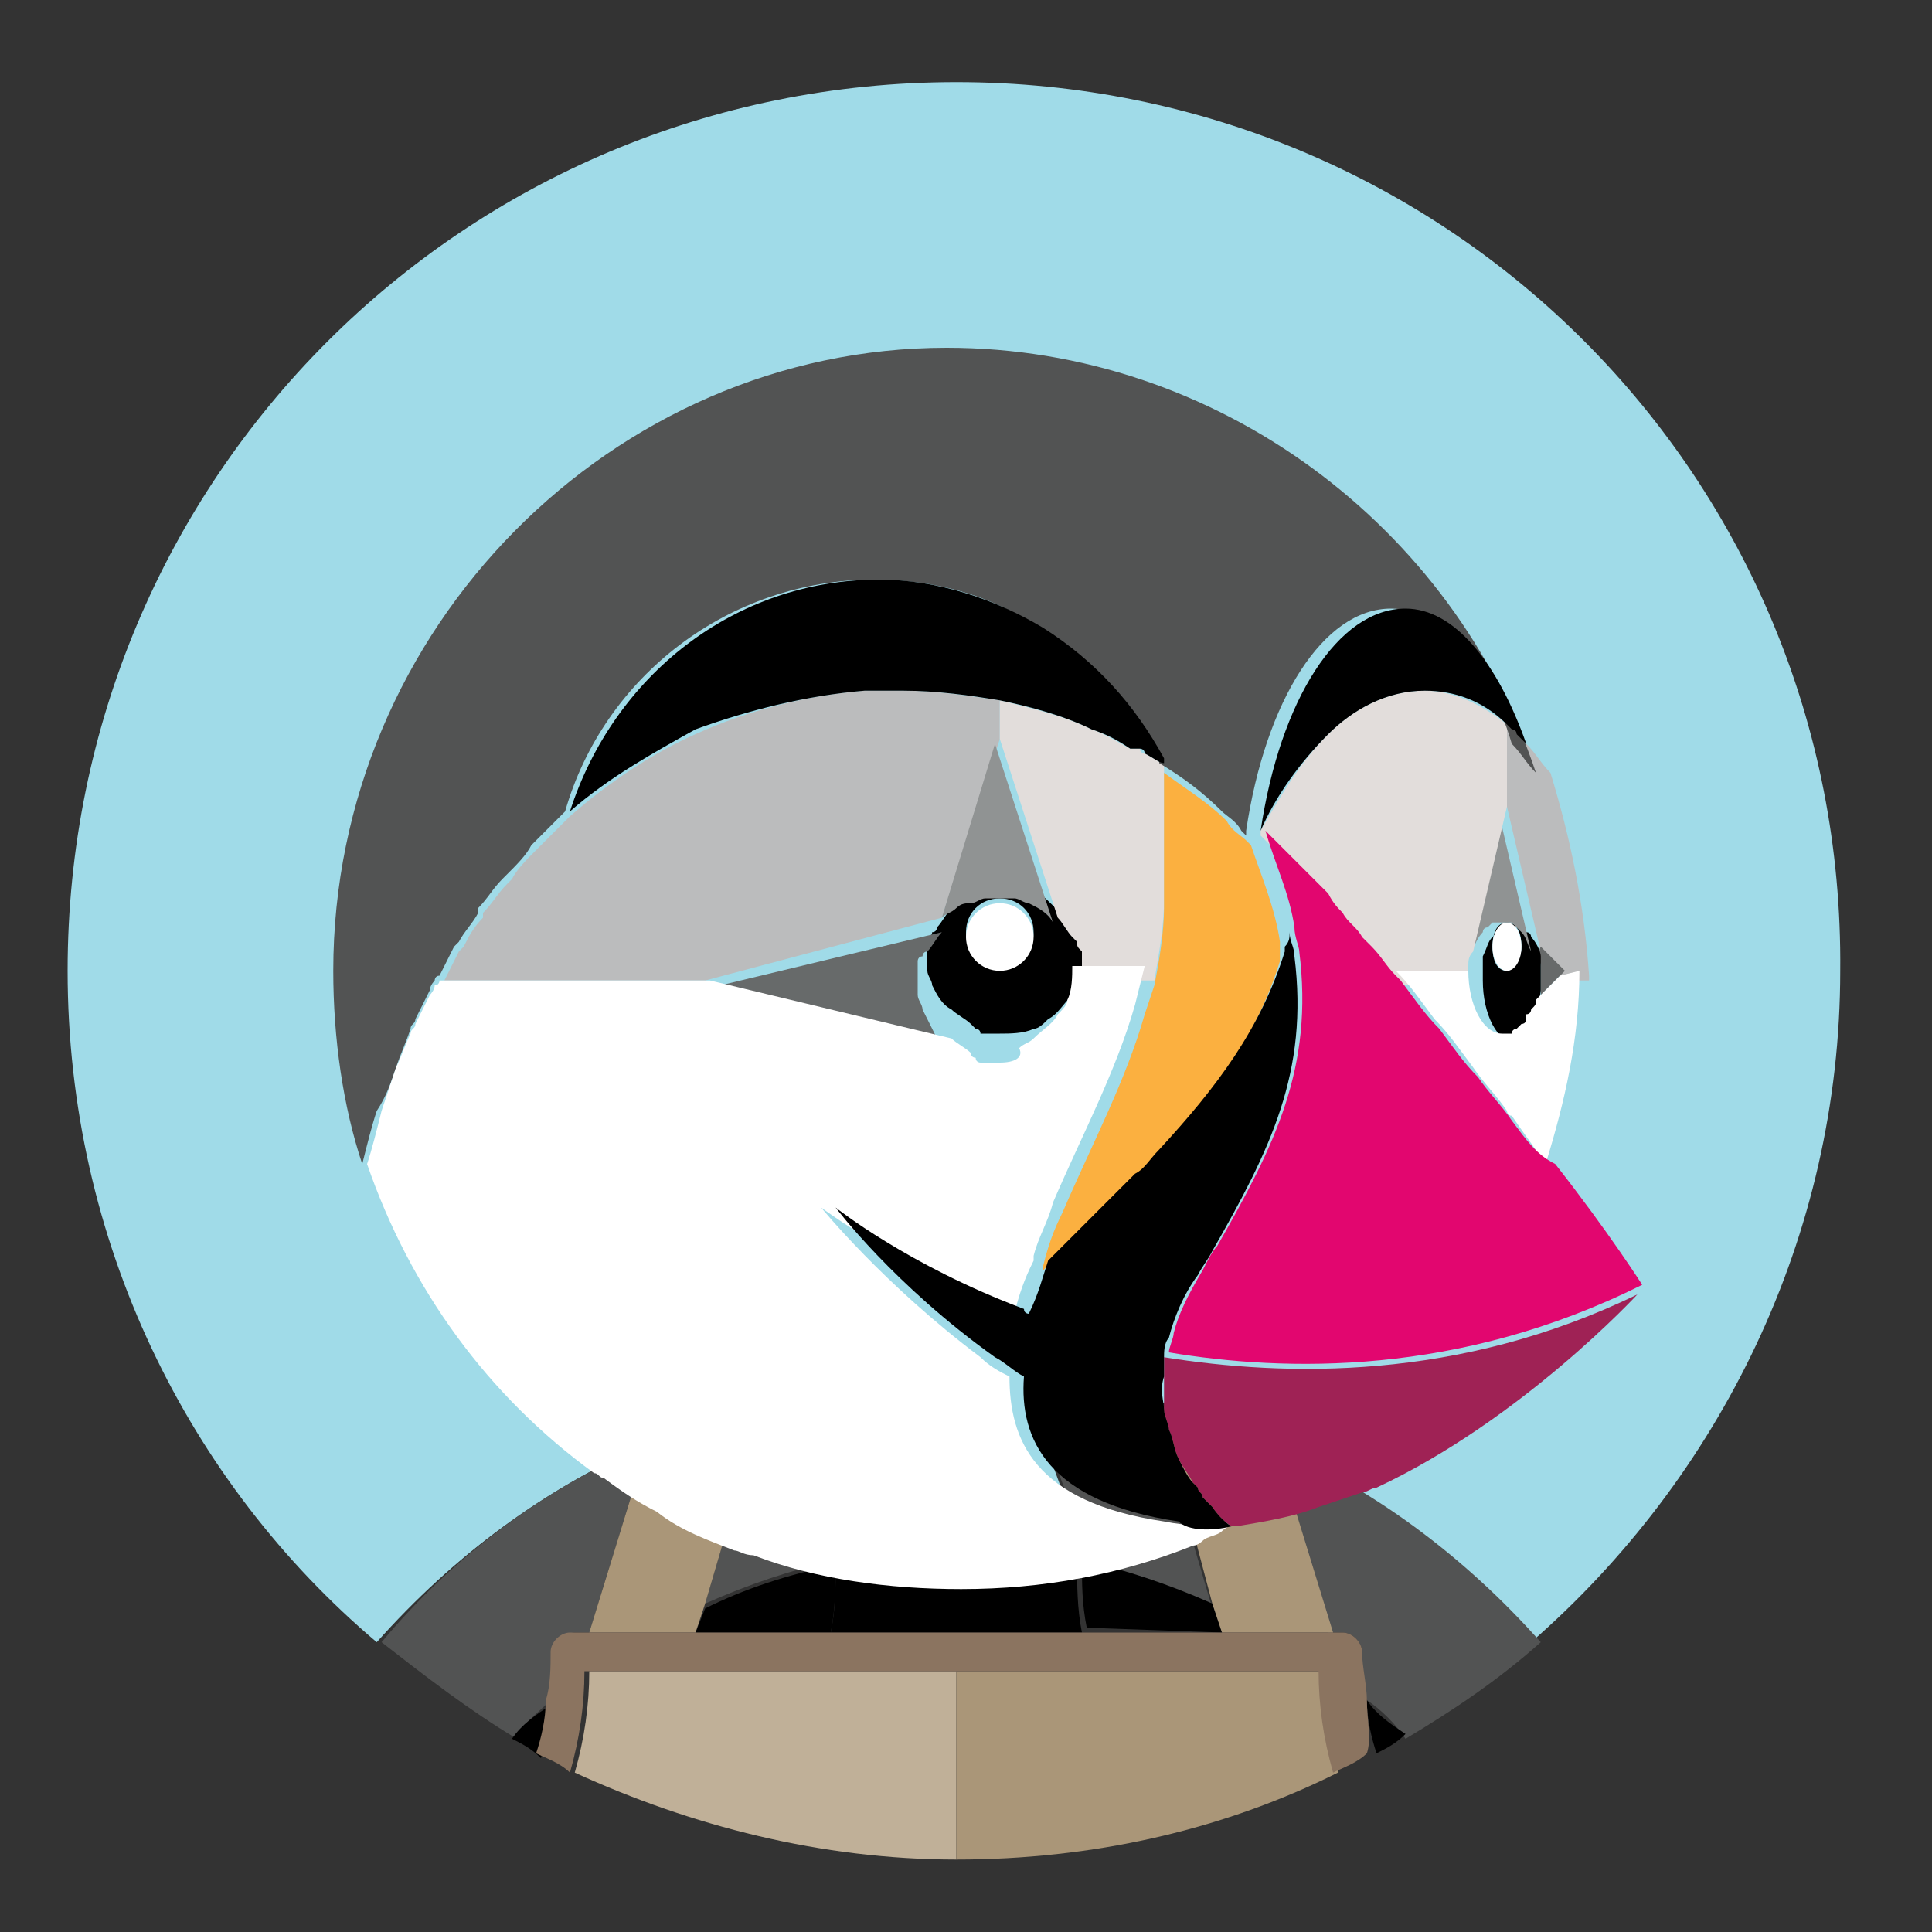 <?xml version="1.0" encoding="utf-8"?>
<!-- Generator: Adobe Illustrator 27.8.0, SVG Export Plug-In . SVG Version: 6.00 Build 0)  -->
<svg version="1.1" id="Calque_1" xmlns="http://www.w3.org/2000/svg" xmlns:xlink="http://www.w3.org/1999/xlink" x="0px" y="0px"
	 viewBox="0 0 40 40" style="enable-background:new 0 0 40 40;" xml:space="preserve">
<rect x="0" y="0" width="40" height="40" fill="#333333" stroke="none"/>
<style type="text/css">
	.st0{fill:#A0DBE8;}
	.st1{fill:#525353;}
	.st2{fill:#AA9678;}
	.st3{fill:#C0B098;}
	.st4{fill:#786453;}
	.st5{fill:#8B7460;}
	.st6{fill:#FFFFFF;}
	.st7{fill:#BBBCBD;}
	.st8{fill:#676A6A;}
	.st9{fill:#909393;}
	.st10{fill:#E2DDDB;}
	.st11{fill:#FBB040;}
	.st12{fill:#9F2255;}
	.st13{fill:#E2066F;}
</style>
<g id="Calque_2_00000088127870022092960250000006331496587591083394_">
	<path class="st0" d="M13.4,29.9c0.3-0.1,0.6-0.3,0.9-0.4c0.3-0.1,0.7-0.2,1-0.4c0.4-0.1,0.9-0.2,1.3-0.3c0.6-0.1,1.2-0.2,1.8-0.3
		c-0.3,1.1-0.7,2.1-1.1,3.2c0,0.2,0,0.4,0,0.6c0.8-0.2,1.7-0.2,2.5-0.2c0.9,0,1.7,0.1,2.5,0.2c0-0.2,0-0.4,0-0.6
		c-0.4-1.1-0.8-2.1-1.1-3.2c0.6,0.1,1.2,0.2,1.8,0.3c0.4,0.1,0.9,0.2,1.3,0.3c0.3,0.1,0.7,0.2,1,0.4c0.3,0.1,0.6,0.2,0.9,0.4
		c2.1,0.9,4,2.3,5.5,4.1c3.9-3.4,6.4-8.4,6.4-13.9C38.2,9.9,30,1.7,19.8,1.7S1.4,9.9,1.4,20.1c0,5.6,2.5,10.6,6.4,13.9
		C9.4,32.2,11.3,30.8,13.4,29.9z"/>
	<path class="st1" d="M14.6,33.2c0.9-0.4,1.8-0.7,2.7-0.9c0-0.2,0-0.4,0-0.6c0.4-1.1,0.8-2.1,1.1-3.2c-0.6,0.1-1.2,0.2-1.8,0.3
		c-0.4,0.1-0.9,0.2-1.3,0.3c-0.3,0.1-0.7,0.2-1,0.4l1.3,0.3L14.6,33.2z"/>
	<path class="st1" d="M11.4,35.2c0-0.3,0.1-0.7,0.1-1c0-0.2,0.2-0.4,0.4-0.4h0.3l1.2-3.9c-2.1,0.9-4,2.3-5.5,4.1
		c0.9,0.7,1.8,1.4,2.8,2C10.8,35.7,11.1,35.5,11.4,35.2z"/>
	<path class="st1" d="M26.3,29.9l1.2,3.9h0.3c0.2,0,0.4,0.2,0.4,0.4c0,0.3,0,0.7,0.1,1c0.3,0.2,0.6,0.5,0.8,0.8c1-0.6,1.9-1.2,2.8-2
		C30.3,32.2,28.4,30.8,26.3,29.9z"/>
	<path class="st1" d="M24.1,29.9l1.3-0.3c-0.3-0.1-0.7-0.2-1-0.4c-0.4-0.1-0.9-0.2-1.3-0.3c-0.6-0.1-1.2-0.2-1.8-0.3
		c0.3,1.1,0.7,2.1,1.1,3.2c0,0.2,0,0.4,0,0.6c1,0.2,1.9,0.5,2.7,0.9L24.1,29.9z"/>
	<path d="M19.8,33.8h2.6c-0.1-0.5-0.1-1-0.1-1.4c-0.8-0.2-1.7-0.2-2.5-0.2c-0.9,0-1.7,0.1-2.5,0.2c0,0.5,0,0.9-0.1,1.4H19.8z"/>
	<path d="M10.6,36c0.2,0.1,0.4,0.2,0.6,0.4c0.1-0.4,0.1-0.7,0.2-1.1C11.1,35.5,10.8,35.7,10.6,36z"/>
	<path d="M14.4,33.8h2.8c0.1-0.5,0.1-1,0.1-1.4c-1,0.2-1.9,0.5-2.7,0.9L14.4,33.8z"/>
	<path d="M28.3,35.2c0,0.4,0.1,0.8,0.2,1.1c0.2-0.1,0.4-0.2,0.6-0.4C28.8,35.7,28.5,35.5,28.3,35.2z"/>
	<path d="M25.3,33.8l-0.2-0.6c-0.9-0.4-1.8-0.7-2.7-0.9c0,0.5,0,0.9,0.1,1.4L25.3,33.8z"/>
	<path class="st2" d="M14.4,33.8l0.2-0.6l1-3.4l-1.3-0.3c-0.3,0.1-0.6,0.2-0.9,0.4l-1.2,3.9h1.3L14.4,33.8L14.4,33.8z"/>
	<path class="st2" d="M25.1,33.2l0.2,0.6h1h1.3l-1.2-3.9c-0.3-0.1-0.6-0.3-0.9-0.4l-1.3,0.3L25.1,33.2z"/>
	<polygon class="st3" points="12.2,34.6 12.2,34.6 12.2,34.6 	"/>
	<path class="st3" d="M19.8,34.6h-2.7h-3h-1.9l0,0c0,0.7-0.1,1.4-0.3,2.1c2.4,1.1,5.1,1.8,7.9,1.8V34.6z"/>
	<polygon class="st2" points="27.4,34.6 27.4,34.6 27.4,34.6 	"/>
	<path class="st2" d="M27.4,34.6h-1.9h-3h-2.7v3.9c2.8,0,5.5-0.6,7.9-1.8C27.6,36,27.5,35.3,27.4,34.6L27.4,34.6z"/>
	<polygon class="st4" points="19.8,34.2 19.8,34.2 19.8,34.6 	"/>
	<path class="st5" d="M28.3,35.2c0-0.3-0.1-0.7-0.1-1c0-0.2-0.2-0.4-0.4-0.4h-0.3h-1.3h-1h-2.8h-2.6h-2.6h-2.8h-1h-1.3h-0.3
		c-0.2,0-0.4,0.2-0.4,0.4c0,0.3,0,0.7-0.1,1c0,0.4-0.1,0.8-0.2,1.1c0.2,0.1,0.5,0.2,0.7,0.4c0.2-0.7,0.3-1.4,0.3-2.1l0,0h0h1.9h3
		h2.7h2.7h3h1.9h0l0,0c0,0.7,0.1,1.4,0.3,2.1c0.2-0.1,0.5-0.2,0.7-0.4C28.4,36,28.3,35.6,28.3,35.2z"/>
	<path class="st1" d="M25.1,31.2C25,31.1,25,31.1,24.9,31C25,31.1,25,31.1,25.1,31.2z"/>
	<path class="st2" d="M25.5,31.6L25.5,31.6L25.5,31.6c0,0-0.2-0.1-0.4-0.4C25.3,31.5,25.5,31.6,25.5,31.6z"/>
	<rect x="31.1" y="15" class="st6" width="0" height="0"/>
	<path class="st6" d="M31.9,20.3L31.9,20.3L31.9,20.3z"/>
	<path class="st7" d="M32.1,16L32.1,16L32.1,16L32.1,16c-0.2-0.2-0.3-0.4-0.5-0.6l0,0l0,0l0,0c-0.1-0.1-0.1-0.2-0.2-0.2
		c0,0-0.1-0.1-0.1-0.1c0,0-0.1-0.1-0.1-0.1v0v1.7l0.7,3c0,0,0,0,0,0.1l0.5,0.5l0,0h0.5c0,0,0-0.1,0-0.1v0
		C32.8,18.7,32.5,17.3,32.1,16C32.1,16,32.1,16,32.1,16z"/>
	<path class="st7" d="M31.9,20.2L31.9,20.2L31.9,20.2z"/>
	<path class="st8" d="M31.9,20L31.9,20L31.9,20L31.9,20c0,0.1,0,0.2,0,0.2l0,0v0v0l0,0c0,0.1,0,0.1,0,0.2v0l0,0l0,0
		c0,0.1,0,0.1,0,0.2l0,0l0,0l0,0l0.5-0.5l-0.5-0.5v0C31.8,19.8,31.9,19.9,31.9,20z"/>
	<path d="M31.9,20.5L31.9,20.5c0-0.1,0-0.2,0-0.2c0,0,0,0,0,0c0,0,0,0,0,0c0-0.1,0-0.1,0-0.2l0,0c0-0.1,0-0.2,0-0.2c0,0,0,0,0-0.1
		c0-0.1-0.1-0.3-0.2-0.4l0,0c0,0,0-0.1-0.1-0.1c0,0-0.1-0.1-0.1-0.1l0,0c0,0-0.1,0-0.1,0l0,0c0,0-0.1,0-0.1,0s-0.1,0-0.1,0l0,0
		c0,0-0.1,0-0.1,0l0,0c0,0-0.1,0.1-0.1,0.1c0,0,0,0-0.1,0.1l0,0c-0.1,0.1-0.1,0.2-0.2,0.4l0,0c0,0.1,0,0.1,0,0.2c0,0,0,0,0,0.1
		c0,0.1,0,0.2,0,0.2l0,0h0c0,0.7,0.3,1.3,0.7,1.3c0.1,0,0.1,0,0.2,0l0,0c0,0,0.1,0,0.1-0.1l0,0c0,0,0.1-0.1,0.1-0.1
		c0,0,0-0.1,0.1-0.1c0,0,0,0,0-0.1c0,0,0-0.1,0.1-0.1c0,0,0,0,0,0c0-0.1,0-0.1,0.1-0.2C31.8,20.7,31.9,20.6,31.9,20.5z M31.2,20.1
		c-0.2,0-0.3-0.2-0.3-0.5c0-0.3,0.1-0.5,0.3-0.5c0.2,0,0.3,0.2,0.3,0.5C31.5,19.9,31.3,20.1,31.2,20.1z"/>
	<ellipse class="st6" cx="31.2" cy="19.6" rx="0.3" ry="0.5"/>
	<path class="st9" d="M30.5,19.7L30.5,19.7c0-0.1,0.1-0.3,0.2-0.4l0,0c0,0,0-0.1,0.1-0.1c0,0,0.1-0.1,0.1-0.1l0,0c0,0,0.1,0,0.1,0
		l0,0c0,0,0.1,0,0.1,0c0,0,0.1,0,0.1,0l0,0c0,0,0.1,0,0.1,0l0,0c0,0,0.1,0.1,0.1,0.1c0,0,0,0,0.1,0.1l0,0c0.1,0.1,0.1,0.2,0.2,0.4v0
		l-0.7-3L30.5,19.7z"/>
	<path d="M22.5,20.2c0-0.1,0-0.1,0-0.2l0,0c0-0.1,0-0.1,0-0.2l0,0c0-0.1,0-0.1,0-0.2l0,0c0-0.1,0-0.1-0.1-0.2l0,0
		c0-0.1,0-0.1-0.1-0.1c-0.1-0.1-0.2-0.3-0.3-0.4c-0.2-0.1-0.3-0.3-0.5-0.4l0,0c-0.1,0-0.2-0.1-0.3-0.1l0,0c-0.1,0-0.2,0-0.3,0
		c-0.1,0-0.2,0-0.3,0l0,0c-0.1,0-0.2,0.1-0.3,0.1l0,0c-0.1,0-0.2,0.1-0.3,0.1l0,0c-0.1,0.1-0.2,0.1-0.3,0.2l0,0l0,0
		c-0.1,0.1-0.2,0.3-0.3,0.4l0,0c0,0,0,0.1-0.1,0.1l0,0c0,0,0,0.1-0.1,0.1l0,0c0,0,0,0.1,0,0.1l0,0c0,0,0,0.1,0,0.1l0,0
		c0,0.1,0,0.1,0,0.2c0,0.1,0,0.2,0,0.3l0,0c0,0.1,0.1,0.2,0.1,0.3l0,0c0.1,0.2,0.2,0.4,0.4,0.5c0.1,0.1,0.3,0.2,0.4,0.3l0,0
		c0,0,0.1,0.1,0.1,0.1l0,0c0,0,0.1,0,0.1,0.1l0,0c0,0,0.1,0,0.1,0l0,0c0,0,0.1,0,0.1,0l0,0c0.1,0,0.1,0,0.2,0c0.2,0,0.5,0,0.7-0.1
		c0.1,0,0.2-0.1,0.3-0.2c0.2-0.1,0.3-0.3,0.5-0.5c0.1-0.1,0.1-0.2,0.2-0.3C22.4,20.7,22.5,20.5,22.5,20.2L22.5,20.2L22.5,20.2
		L22.5,20.2z M20.7,20c-0.4,0-0.7-0.3-0.7-0.7c0-0.4,0.3-0.7,0.7-0.7c0.4,0,0.7,0.3,0.7,0.7C21.4,19.7,21.1,20,20.7,20z"/>
	<circle class="st6" cx="20.7" cy="19.4" r="0.7"/>
	<path class="st7" d="M19.5,19L19.5,19L19.5,19L19.5,19l1.2-3.7c0,0,0-0.2,0-0.4c0-0.1,0-0.1,0-0.2c0,0,0,0,0-0.1c0,0,0-0.1,0-0.1
		c0,0,0,0,0,0c0,0,0,0,0,0v0v0c-0.7-0.1-1.3-0.2-2-0.2c-0.2,0-0.5,0-0.7,0c0,0-0.1,0-0.1,0c-1.2,0.1-2.4,0.4-3.5,0.9
		c-0.9,0.4-1.8,1-2.6,1.7l0,0c-0.2,0.2-0.4,0.4-0.6,0.6c0,0-0.1,0.1-0.1,0.1c-0.2,0.2-0.4,0.4-0.5,0.6c0,0-0.1,0.1-0.1,0.1
		c-0.2,0.2-0.3,0.4-0.5,0.6c0,0,0,0,0,0.1c-0.2,0.2-0.3,0.4-0.4,0.6c0,0-0.1,0.1-0.1,0.1c-0.1,0.2-0.2,0.4-0.3,0.6h5.4h0L19.5,19z"
		/>
	<path class="st10" d="M24.1,18.6c0-0.1,0-0.3,0-0.4c0-0.2,0-0.4,0-0.6c0-0.2,0-0.3,0-0.5c0,0,0-0.1,0-0.1c0-0.4,0-0.8,0-1.2l0,0
		l0,0l0,0l0,0c-0.1,0-0.2-0.1-0.4-0.2l0,0c0,0-0.1,0-0.1-0.1l0,0c0,0-0.1,0-0.1,0l0,0c0,0,0,0-0.1,0c-0.2-0.1-0.5-0.3-0.8-0.4
		c-0.6-0.3-1.5-0.5-1.9-0.6v0.3v0.1v0c0,0.2,0,0.4,0,0.4l1.2,3.7l0,0c0.1,0.1,0.2,0.3,0.3,0.4c0,0,0.1,0.1,0.1,0.1l0,0
		c0,0.1,0,0.1,0.1,0.2l0,0c0,0.1,0,0.1,0,0.2l0,0c0,0.1,0,0.1,0,0.2l0,0c0,0.1,0,0.1,0,0.2l0,0h1.5C24,19.7,24.1,19.2,24.1,18.6
		L24.1,18.6z"/>
	<path class="st11" d="M26,17.3L26,17.3L26,17.3z"/>
	<path class="st11" d="M22.5,25.4c0.3-0.3,0.6-0.6,0.9-0.9c0.2-0.2,0.3-0.4,0.5-0.5c1.2-1.3,2.1-2.5,2.6-4.1c0,0,0-0.1,0-0.1l0,0
		c0-0.1,0-0.1,0-0.2c0-0.1,0-0.1,0-0.1c-0.1-0.7-0.4-1.4-0.6-2l0,0l0,0c0,0-0.1-0.1-0.1-0.1c-0.1-0.1-0.3-0.2-0.4-0.4
		c-0.4-0.4-0.9-0.7-1.3-1c0,0.4,0,0.8,0,1.2c0,0,0,0.1,0,0.1c0,0.1,0,0.3,0,0.5c0,0.2,0,0.4,0,0.6c0,0.1,0,0.3,0,0.4l0,0
		c0,0.5-0.1,1.1-0.2,1.6L23.7,21c-0.4,1.4-1.1,2.7-1.7,4.1c-0.2,0.4-0.3,0.7-0.4,1.1c0,0,0,0.1,0,0.1c0.2-0.2,0.3-0.4,0.5-0.5
		C22.2,25.7,22.3,25.6,22.5,25.4z"/>
	<path class="st9" d="M19.5,19L19.5,19c0.1-0.1,0.2-0.1,0.3-0.2h0c0.1-0.1,0.2-0.1,0.3-0.1l0,0c0.1,0,0.2-0.1,0.3-0.1l0,0
		c0.1,0,0.2,0,0.3,0c0.1,0,0.2,0,0.3,0l0,0c0.1,0,0.2,0.1,0.3,0.1l0,0c0.2,0.1,0.4,0.2,0.5,0.4l0,0l-1.2-3.7L19.5,19z"/>
	<path class="st8" d="M19.1,20.9c0-0.1-0.1-0.2-0.1-0.3l0,0c0-0.1,0-0.2,0-0.3c0-0.1,0-0.1,0-0.2l0,0c0,0,0-0.1,0-0.1l0,0
		c0,0,0-0.1,0-0.1l0,0c0,0,0-0.1,0.1-0.1l0,0c0,0,0-0.1,0.1-0.1l0,0c0.1-0.1,0.2-0.3,0.3-0.4l-5,1.2h0l5,1.2
		C19.3,21.3,19.2,21.1,19.1,20.9L19.1,20.9z"/>
	<path class="st10" d="M30.4,20C30.4,19.9,30.4,19.9,30.4,20c0-0.1,0-0.2,0.1-0.3l0,0l0.7-3v-1.7c-0.5-0.4-1.1-0.7-1.7-0.7
		c-0.8,0-1.5,0.4-2,0.9c-0.6,0.6-1,1.3-1.4,2c0,0,0,0.1,0,0.1c0.1,0.1,0.2,0.2,0.3,0.3c0.2,0.2,0.5,0.5,0.7,0.7
		c0.1,0.1,0.2,0.2,0.3,0.3c0.1,0.1,0.2,0.2,0.3,0.4c0.1,0.2,0.3,0.3,0.4,0.5c0.1,0.1,0.1,0.1,0.2,0.2c0.2,0.2,0.3,0.4,0.5,0.6v0
		c0,0,0,0.1,0.1,0.1h1.5l0,0C30.4,20.1,30.4,20,30.4,20z"/>
	<polygon class="st10" points="26,17.3 26,17.3 26,17.3 26,17.3 	"/>
	<path class="st1" d="M8.2,22.1L8.2,22.1c0.1-0.3,0.2-0.5,0.3-0.8c0-0.1,0.1-0.1,0.1-0.2c0.1-0.2,0.2-0.4,0.3-0.6
		c0-0.1,0.1-0.2,0.1-0.2c0,0,0-0.1,0.1-0.1c0.1-0.2,0.2-0.4,0.3-0.6c0,0,0.1-0.1,0.1-0.1c0.1-0.2,0.3-0.4,0.4-0.6c0,0,0,0,0-0.1
		c0.2-0.2,0.3-0.4,0.5-0.6c0,0,0.1-0.1,0.1-0.1c0.2-0.2,0.4-0.4,0.5-0.6c0,0,0.1-0.1,0.1-0.1c0.2-0.2,0.4-0.4,0.6-0.6l0,0
		c0.8-2.8,3.4-4.8,6.4-4.8c1.2,0,2.4,0.3,3.4,1c1.1,0.6,1.9,1.6,2.5,2.7l0,0c0,0,0,0.1,0,0.1l0,0l0,0c0.5,0.3,0.9,0.6,1.3,1
		c0.1,0.1,0.3,0.2,0.4,0.4c0,0,0.1,0.1,0.1,0.1l0,0l0,0c0,0,0-0.1,0-0.1c0.4-2.7,1.6-4.6,3-4.6c1,0,2,1.1,2.5,2.8l0,0l0,0
		c0.2,0.2,0.3,0.4,0.5,0.6l0,0l0,0v0v0c0,0,0,0,0,0.1l0-0.1c-1.7-5.1-6.6-8.8-12.2-8.8C12.7,7.2,6.9,13,6.9,20.1
		c0,1.4,0.2,2.8,0.6,4l0,0c0.1-0.4,0.2-0.8,0.3-1.1C8,22.7,8.1,22.4,8.2,22.1z"/>
	<path class="st6" d="M32.3,20.2l-0.5,0.5l0,0c0,0.1,0,0.1-0.1,0.2c0,0,0,0,0,0c0,0,0,0.1-0.1,0.1c0,0,0,0,0,0.1c0,0,0,0.1-0.1,0.1
		c0,0-0.1,0.1-0.1,0.1l0,0c0,0-0.1,0-0.1,0.1l0,0c-0.1,0-0.1,0-0.2,0c-0.4,0-0.7-0.6-0.7-1.3h0h0h-1.5h0l0,0c0.3,0.3,0.5,0.6,0.8,1
		l0,0c0.3,0.3,0.5,0.6,0.8,1c0,0,0,0,0,0c0.2,0.3,0.5,0.6,0.7,0.9c0,0,0,0.1,0.1,0.1c0.2,0.3,0.5,0.7,0.7,1l0,0
		c0.4-1.3,0.7-2.6,0.7-4h0L32.3,20.2L32.3,20.2z"/>
	<path d="M17.9,14.3c0,0,0.1,0,0.1,0c0.2,0,0.5,0,0.7,0c0.7,0,1.4,0.1,2,0.2v0v0c0,0,0,0,0,0c0,0,0,0,0,0c0,0,0,0,0,0.1
		c0,0,0,0,0,0.1c0,0,0,0,0,0.1v-0.3c0.5,0.1,1.3,0.3,1.9,0.6c0.3,0.1,0.5,0.2,0.8,0.4c0,0,0,0,0.1,0l0,0c0,0,0,0,0.1,0l0,0
		c0,0,0.1,0,0.1,0.1l0,0c0.2,0.1,0.3,0.2,0.4,0.2l0,0l0,0c0,0,0-0.1,0-0.1l0,0c-0.6-1.1-1.4-2-2.5-2.7c-1-0.6-2.2-1-3.4-1
		c-3,0-5.5,2-6.4,4.8c0.8-0.7,1.7-1.2,2.6-1.7C15.5,14.7,16.7,14.4,17.9,14.3z"/>
	<path d="M27.5,15.2c0.5-0.5,1.2-0.9,2-0.9c0.6,0,1.2,0.2,1.7,0.7v0v0v0c0,0,0.1,0.1,0.1,0.1c0,0,0.1,0,0.1,0.1
		c0.1,0.1,0.1,0.1,0.2,0.2l0,0l0,0l0,0c-0.6-1.7-1.5-2.8-2.5-2.8c-1.4,0-2.6,1.9-3,4.6l0,0C26.4,16.5,26.9,15.8,27.5,15.2z"/>
	<path class="st6" d="M15.2,32.1c0.1,0,0.2,0.1,0.4,0.1c1.3,0.5,2.8,0.7,4.3,0.7c1.7,0,3.3-0.3,4.8-0.9c0.1,0,0.2-0.1,0.2-0.1
		c0.1-0.1,0.3-0.1,0.4-0.2c0.1-0.1,0.2-0.1,0.3-0.2c0,0-0.1,0-0.1,0c-0.5,0.1-0.9,0.1-1.4,0c-2.7-0.4-3.2-1.7-3.2-3
		c-0.2-0.1-0.4-0.2-0.6-0.4c-2-1.5-3.3-3.1-3.3-3.1s1.6,1.2,3.9,2.1c0.1,0,0.1,0,0.1,0.1c0.1-0.4,0.2-0.7,0.4-1.1c0,0,0-0.1,0-0.1
		c0.1-0.4,0.3-0.7,0.4-1.1c0.6-1.4,1.3-2.7,1.7-4.1l0.2-0.8h-1.5h0v0l0,0l0,0c0,0.2,0,0.5-0.1,0.7c0,0.1-0.1,0.2-0.2,0.3
		c-0.1,0.2-0.3,0.3-0.5,0.5c-0.1,0.1-0.2,0.1-0.3,0.2C21.2,21.9,21,22,20.7,22c-0.1,0-0.1,0-0.2,0l0,0c0,0-0.1,0-0.1,0l0,0
		c0,0-0.1,0-0.1,0l0,0c0,0-0.1,0-0.1-0.1l0,0c0,0-0.1,0-0.1-0.1l0,0c-0.1-0.1-0.3-0.2-0.4-0.3l-5-1.2H9.1c0,0,0,0.1-0.1,0.1
		c0,0.1-0.1,0.2-0.1,0.2c-0.1,0.2-0.2,0.4-0.3,0.6c0,0.1-0.1,0.1-0.1,0.2c-0.1,0.2-0.2,0.5-0.3,0.7l0,0C8.1,22.4,8,22.7,7.9,23
		c-0.1,0.4-0.2,0.8-0.3,1.1c0.9,2.6,2.5,4.8,4.7,6.4c0.1,0,0.1,0.1,0.2,0.1c0.4,0.3,0.7,0.5,1.1,0.7C14.1,31.7,14.7,31.9,15.2,32.1z
		"/>
	<path class="st12" d="M24.1,28.1c0,0.1,0,0.3,0,0.4c0,0.2,0,0.5,0,0.7c0,0.1,0.1,0.3,0.1,0.4c0.1,0.2,0.1,0.4,0.2,0.6
		c0.1,0.2,0.2,0.3,0.3,0.5c0,0,0.1,0.1,0.1,0.1c0,0.1,0.1,0.1,0.1,0.2c0.1,0.1,0.1,0.1,0.2,0.2c0.2,0.3,0.4,0.4,0.4,0.4l0,0l0,0
		c0,0,0.1,0,0.1,0c0.6-0.1,1.2-0.2,1.7-0.4c0.3-0.1,0.6-0.2,0.9-0.3c0.1,0,0.2-0.1,0.3-0.1c3-1.4,5.4-4,5.4-4
		C30.2,28.6,26.6,28.5,24.1,28.1z"/>
	<path class="st13" d="M31.3,23.2c-0.2-0.3-0.5-0.6-0.7-0.9c0,0,0,0,0,0c-0.3-0.3-0.5-0.6-0.8-1l0,0c-0.3-0.3-0.5-0.6-0.8-1
		c0,0,0,0-0.1-0.1c-0.2-0.2-0.3-0.4-0.5-0.6c-0.1-0.1-0.1-0.1-0.2-0.2c-0.1-0.2-0.3-0.3-0.4-0.5c-0.1-0.1-0.2-0.2-0.3-0.4
		c-0.1-0.1-0.2-0.2-0.3-0.3c-0.2-0.2-0.5-0.5-0.7-0.7c-0.1-0.1-0.2-0.2-0.3-0.3l0,0c0.2,0.7,0.5,1.3,0.6,2c0,0.2,0.1,0.4,0.1,0.5
		c0.3,2.4-0.5,4-1.7,6.1c-0.1,0.1-0.2,0.3-0.3,0.5c-0.3,0.5-0.5,0.9-0.6,1.3c0,0.1-0.1,0.3-0.1,0.4c2.4,0.4,6,0.5,9.8-1.4
		c0,0-0.7-1.1-1.8-2.5C31.8,23.9,31.6,23.6,31.3,23.2C31.3,23.2,31.3,23.2,31.3,23.2z"/>
	<path d="M25.5,31.6c0,0-0.2-0.1-0.4-0.4C25,31.1,25,31.1,24.9,31c0-0.1-0.1-0.1-0.1-0.2c0,0-0.1-0.1-0.1-0.1
		c-0.1-0.1-0.2-0.3-0.3-0.5c-0.1-0.2-0.1-0.4-0.2-0.6c0-0.1-0.1-0.3-0.1-0.4c0-0.2-0.1-0.4,0-0.7c0-0.1,0-0.3,0-0.4
		c0-0.1,0-0.3,0.1-0.4c0.1-0.4,0.3-0.9,0.6-1.3l0,0c0.1-0.2,0.2-0.3,0.3-0.5c1.2-2.1,2-3.7,1.7-6.1c0-0.2-0.1-0.3-0.1-0.5
		c0,0.1,0,0.2-0.1,0.3l0,0c0,0.1,0,0.1,0,0.1c-0.5,1.6-1.4,2.8-2.6,4.1c-0.2,0.2-0.3,0.4-0.5,0.5c-0.3,0.3-0.6,0.6-0.9,0.9
		c-0.1,0.1-0.3,0.3-0.4,0.4c-0.1,0.1-0.3,0.3-0.5,0.5c-0.1,0.3-0.2,0.7-0.4,1.1c0,0-0.1,0-0.1-0.1c-2.4-0.9-3.9-2.1-3.9-2.1
		s1.2,1.6,3.3,3.1c0.2,0.1,0.4,0.3,0.6,0.4c-0.1,1.3,0.5,2.6,3.2,3C24.6,31.7,25.1,31.7,25.5,31.6L25.5,31.6L25.5,31.6z"/>
</g>
</svg>
